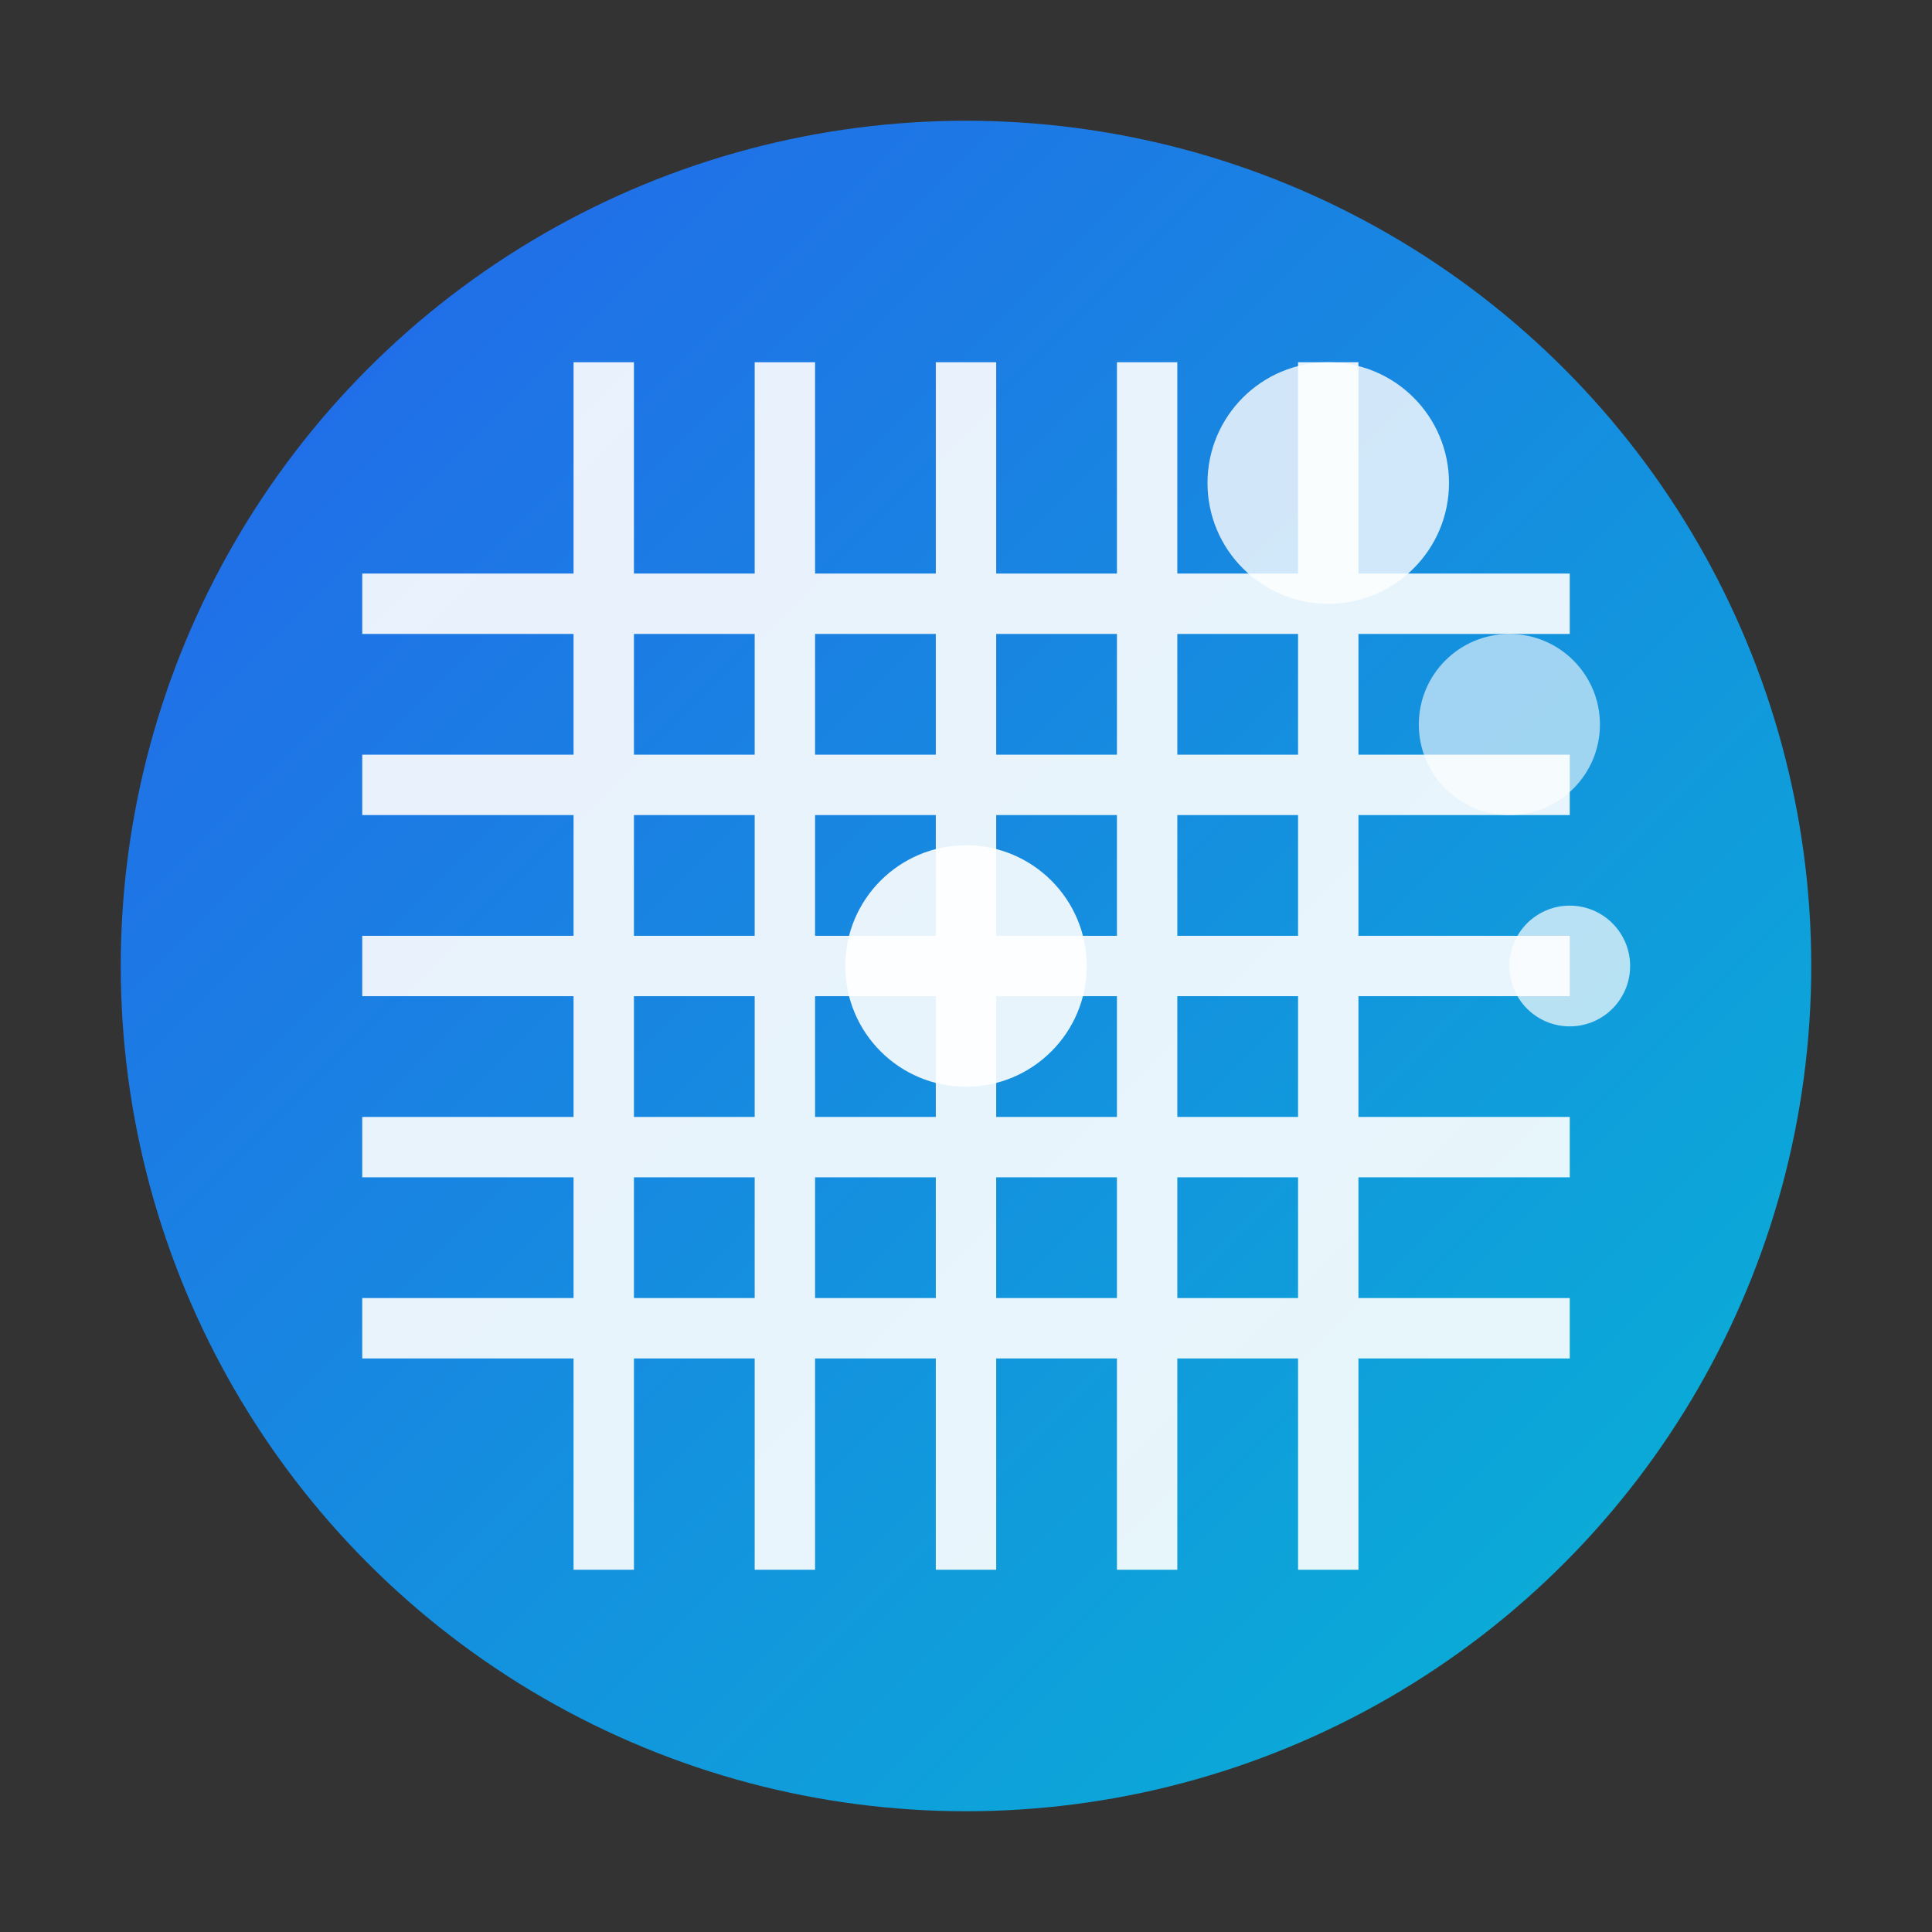 <svg width="32" height="32" viewBox="0 0 32 32" fill="none" xmlns="http://www.w3.org/2000/svg">
  <rect x="0" y="0" width="32" height="32" fill="#333333" stroke="none"/>
  <defs>
    <linearGradient id="faviconGradient" x1="0%" y1="0%" x2="100%" y2="100%">
      <stop offset="0%" style="stop-color:#2563eb;stop-opacity:1" />
      <stop offset="100%" style="stop-color:#06b6d4;stop-opacity:1" />
    </linearGradient>
  </defs>
  
  <!-- Main Circle Background -->
  <circle cx="16" cy="16" r="14" fill="url(#faviconGradient)"/>
  
  <!-- Grid Pattern -->
  <g opacity="0.9">
    <!-- Horizontal Lines -->
    <line x1="6" y1="10" x2="26" y2="10" stroke="white" stroke-width="1"/>
    <line x1="6" y1="13" x2="26" y2="13" stroke="white" stroke-width="1"/>
    <line x1="6" y1="16" x2="26" y2="16" stroke="white" stroke-width="1"/>
    <line x1="6" y1="19" x2="26" y2="19" stroke="white" stroke-width="1"/>
    <line x1="6" y1="22" x2="26" y2="22" stroke="white" stroke-width="1"/>
    
    <!-- Vertical Lines -->
    <line x1="10" y1="6" x2="10" y2="26" stroke="white" stroke-width="1"/>
    <line x1="13" y1="6" x2="13" y2="26" stroke="white" stroke-width="1"/>
    <line x1="16" y1="6" x2="16" y2="26" stroke="white" stroke-width="1"/>
    <line x1="19" y1="6" x2="19" y2="26" stroke="white" stroke-width="1"/>
    <line x1="22" y1="6" x2="22" y2="26" stroke="white" stroke-width="1"/>
  </g>
  
  <!-- Cleaning Bubbles -->
  <circle cx="22" cy="8" r="2" fill="#ffffff" opacity="0.8"/>
  <circle cx="25" cy="12" r="1.5" fill="#ffffff" opacity="0.6"/>
  <circle cx="26" cy="16" r="1" fill="#ffffff" opacity="0.7"/>
  
  <!-- Center Highlight -->
  <circle cx="16" cy="16" r="2" fill="#ffffff" opacity="0.9"/>
</svg>

